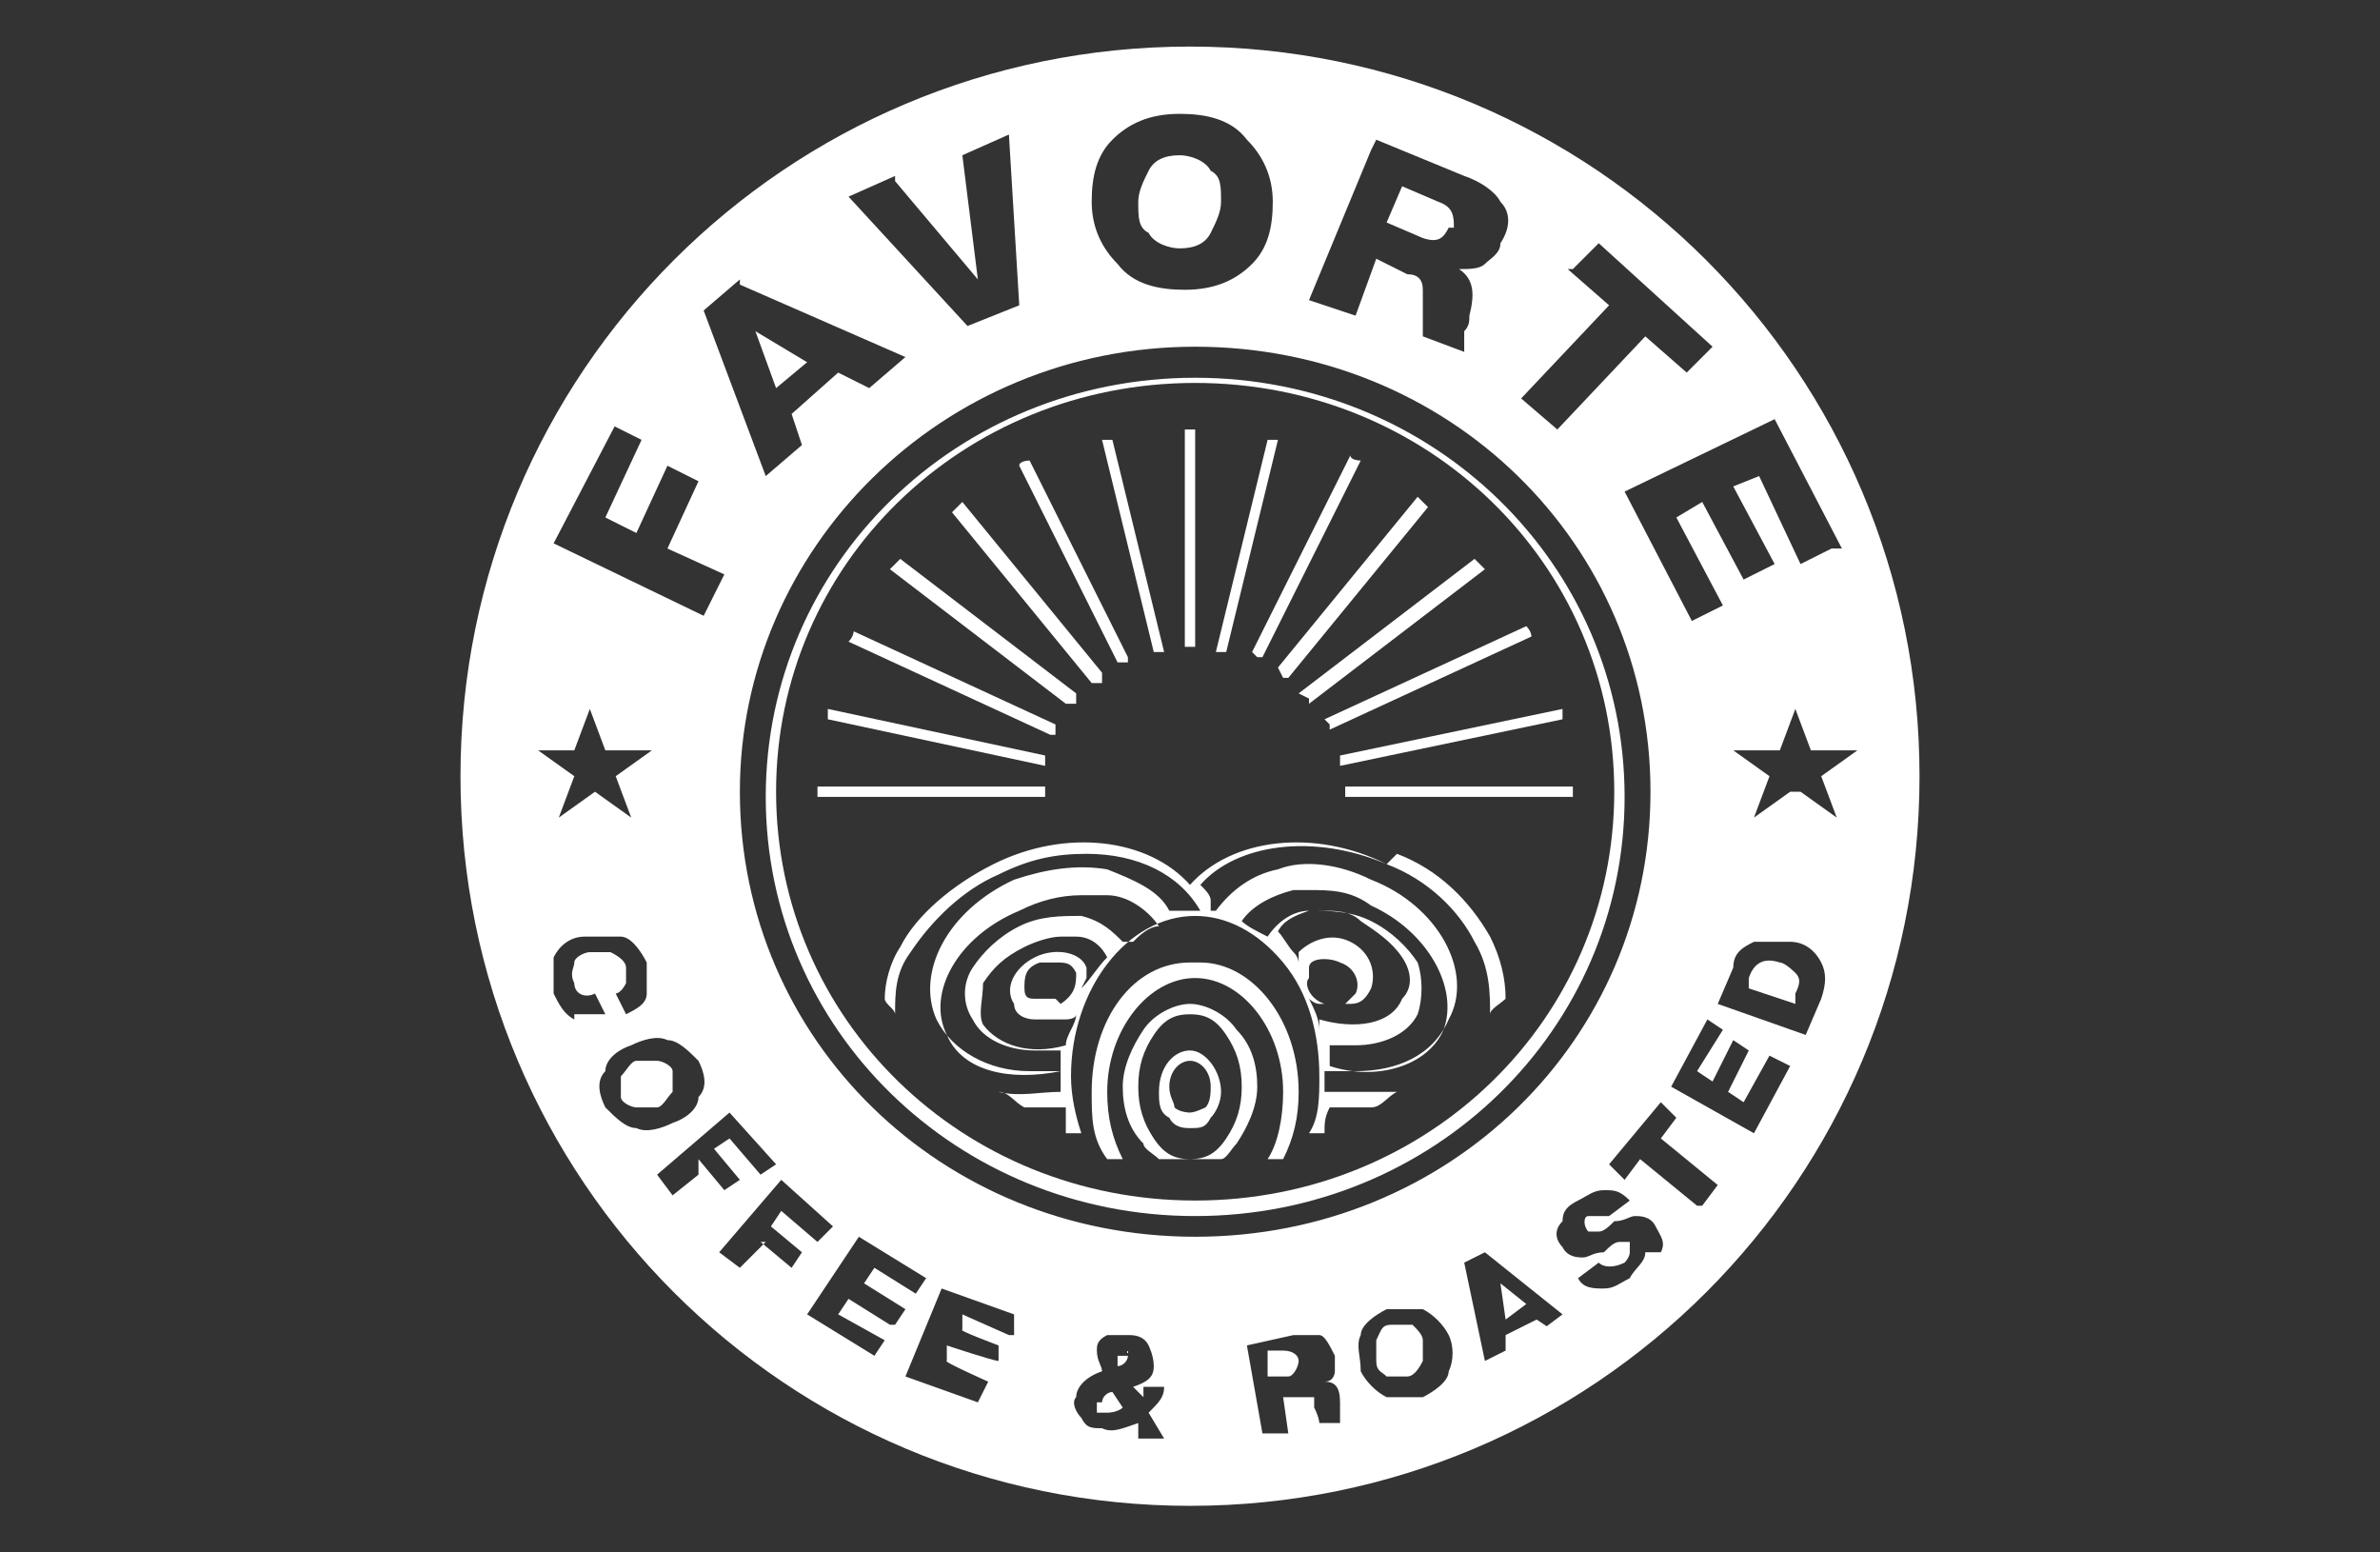 <?xml version="1.0" encoding="UTF-8"?>
<svg id="_x31_" xmlns="http://www.w3.org/2000/svg" version="1.1" viewBox="0 0 46 30">
  <rect x="0" y="0" width="46" height="30" fill="#333333" stroke="none"/>
  <!-- Generator: Adobe Illustrator 29.4.0, SVG Export Plug-In . SVG Version: 2.1.0 Build 152)  -->
  <defs>
    <style>
      .st0 {
        fill: #fff;
      }
    </style>
  </defs>
  <path class="st0" d="M21.2,13.2h.1c0-.1,0-.1,0-.2l-2.7-3.3c0,0-.1.1-.2.2l2.7,3.3s0,0,0,0Z"/>
  <path class="st0" d="M23.6,12.6h.1s0,0,0,0l1-4.1c0,0-.2,0-.2,0l-1,4.1s0,0,0,0Z"/>
  <path class="st0" d="M22.4,12.6h.1s0,0,0,0l-1-4.1c0,0-.2,0-.2,0l1,4.1s0,0,0,0Z"/>
  <path class="st0" d="M21.7,12.8h.1c0,0,0-.1,0-.1l-1.9-3.8c0,0-.2,0-.2.1l1.9,3.8s0,0,0,0Z"/>
  <path class="st0" d="M23,12.5h.1s0,0,0,0v-4.2s0,0-.1,0,0,0-.1,0v4.2s0,0,0,0Z"/>
  <path class="st0" d="M20.8,13.6h0c0-.1,0-.2,0-.2l-3.4-2.6c0,0-.1.1-.2.2l3.4,2.6s0,0,0,0Z"/>
  <path class="st0" d="M23,19.4h0c-.3,0-.7.2-.9.5-.2.3-.4.7-.4,1.1,0,.4.1.8.4,1.1,0,.1.2.2.3.3.2,0,.4,0,.7,0s.3,0,.5,0c.1,0,.2-.2.3-.3.2-.3.4-.7.4-1.1,0-.4-.1-.8-.4-1.1-.2-.3-.6-.5-.9-.5ZM23.7,22c-.2.3-.4.4-.7.4h0c-.3,0-.5-.1-.7-.4-.2-.3-.3-.6-.3-1,0-.4.1-.7.3-1,.2-.3.4-.4.7-.4h0c.3,0,.5.1.7.4.2.3.3.6.3,1,0,.4-.1.7-.3,1Z"/>
  <path class="st0" d="M20.4,14.2h0c0-.1,0-.2,0-.2l-3.9-1.8c0,0,0,.1-.1.2l3.9,1.8s0,0,0,0Z"/>
  <path class="st0" d="M23,20.3h0c-.3,0-.6.3-.6.8,0,.2,0,.4.2.5.1.2.3.2.4.2h0c.2,0,.3,0,.4-.2.1-.1.2-.3.2-.5,0-.4-.3-.8-.6-.8ZM23.3,21.4c0,0-.2.1-.3.1h0c0,0-.2,0-.3-.1,0-.1-.1-.2-.1-.4,0-.3.2-.5.4-.5h0c.2,0,.4.2.4.5,0,.1,0,.3-.1.4Z"/>
  <path class="st0" d="M20.2,14.8h0c0-.2,0-.2,0-.2l-4.2-.9c0,0,0,.2,0,.2l4.2.9s0,0,0,0Z"/>
  <path class="st0" d="M23,18.6h0c-1.1,0-1.9,1.1-1.9,2.5,0,.5,0,.9.3,1.3,0,0,.2,0,.3,0-.2-.4-.3-.8-.3-1.3,0-1.2.8-2.2,1.7-2.2h0c.9,0,1.7,1,1.7,2.2,0,.5-.1,1-.3,1.3.1,0,.2,0,.3,0,.2-.4.3-.8.3-1.3,0-1.4-.9-2.5-1.9-2.5Z"/>
  <path class="st0" d="M20.2,15.4h0c0-.2,0-.2,0-.2h-4.4s0,0,0,.1,0,0,0,.1h4.4s0,0,0,0Z"/>
  <path class="st0" d="M13,20.7c0-.1-.2-.2-.3-.2-.1,0-.2,0-.4,0-.1,0-.2.2-.3.3,0,.1,0,.2,0,.4,0,.1.2.2.3.2.1,0,.2,0,.4,0,.1,0,.2-.2.3-.3,0-.1,0-.2,0-.4Z"/>
  <polygon class="st0" points="15.6 7 14.6 6.4 14.6 6.4 15 7.5 15.6 7"/>
  <path class="st0" d="M21.2,27.1c0,0,0,.1,0,.2,0,0,0,0,.2,0,0,0,.2,0,.3-.1l-.2-.3c-.1,0-.2.1-.2.2Z"/>
  <path class="st0" d="M28.1,4.4c0-.2,0-.4-.3-.5l-.7-.3-.3.7.7.3c.3.1.4,0,.5-.2Z"/>
  <path class="st0" d="M22.8,4.8c.3,0,.5-.1.6-.3.1-.2.2-.4.2-.6,0-.3,0-.5-.2-.6-.1-.2-.4-.3-.6-.3-.3,0-.5.1-.6.3-.1.2-.2.4-.2.6,0,.3,0,.5.2.6.1.2.4.3.6.3Z"/>
  <path class="st0" d="M25.3,13.5h0c0,.1,0,.1,0,.1l3.4-2.6c0,0-.1-.1-.2-.2l-3.4,2.6s0,0,0,0Z"/>
  <path class="st0" d="M24.8,13.1h.1c0,.1,0,0,0,0l2.7-3.3c0,0-.1-.1-.2-.2l-2.7,3.3s0,0,0,0Z"/>
  <path class="st0" d="M24.3,12.7h.1c0,0,0,0,0,0l1.9-3.8c0,0-.2,0-.2-.1l-1.9,3.8s0,0,0,0Z"/>
  <path class="st0" d="M25.9,14.6h0c0,.2,0,.2,0,.2l4.3-.9c0,0,0-.2,0-.2l-4.3.9s0,0,0,0Z"/>
  <path class="st0" d="M21.8,26.2s0,0-.1,0c0,0,0,0-.1,0,0,0,0,0,0,0,0,0,0,0,0,.1,0,0,0,0,0,.1.1,0,.2-.1.2-.2,0,0,0,0,0-.1Z"/>
  <path class="st0" d="M25.7,14h0c0,.1,0,.2,0,.1l3.9-1.8c0,0,0-.1-.1-.2l-3.9,1.8s0,0,0,0Z"/>
  <path class="st0" d="M23.1,7.3c-4.6,0-8.3,3.6-8.3,8.1s3.7,8.1,8.3,8.1,8.3-3.6,8.3-8.1-3.7-8.1-8.3-8.1ZM23.1,23.2c-4.5,0-8.1-3.5-8.1-7.9s3.6-7.9,8.1-7.9,8.1,3.5,8.1,7.9-3.6,7.9-8.1,7.9Z"/>
  <path class="st0" d="M24.9,26.1h-.4c0,0,0,.5,0,.5h.4c.1,0,.2-.2.2-.3,0-.1-.1-.2-.3-.2Z"/>
  <path class="st0" d="M30.4,15.2h-4.4s0,0,0,0h0c0,.2,0,.2,0,.2h4.4s0,0,0-.1,0,0,0,0Z"/>
  <path class="st0" d="M27.3,25.6c-.1,0-.2,0-.4,0s-.2.1-.3.3c0,.1,0,.2,0,.4s.1.2.2.3c.1,0,.2,0,.4,0,.1,0,.2-.1.3-.3,0-.1,0-.2,0-.4,0-.1-.1-.2-.2-.3Z"/>
  <path class="st0" d="M26.8,16.7c-1.4-.7-3-.5-3.8.4-.8-.9-2.4-1.1-3.8-.4-.8.4-1.5,1-1.8,1.6-.2.3-.3.7-.3,1,0,.1.2.2.2.3,0-.4,0-.8.3-1.2.4-.6,1-1.2,1.7-1.5.6-.3,1.1-.4,1.7-.4,1,0,1.8.4,2.2,1.1,0,0,0,0,0,0,0,0,0,0-.1,0h0c-.2,0-.4,0-.5,0-.2-.4-.7-.6-1.2-.8-.6-.1-1.2,0-1.8.2-1.3.6-1.9,1.8-1.5,2.7.3.6,1,1,1.8,1s.4,0,.6,0c0,0,0,0,0,.1,0,.1,0,.2,0,.3-.4,0-.8.1-1.2,0,.2,0,.3.2.5.3.3,0,.5,0,.8,0,0,.2,0,.3,0,.5,0,0,.2,0,.3,0-.1-.3-.2-.7-.2-1.1,0-1.7,1.1-3.1,2.4-3.1h0c.6,0,1.2.3,1.7.9.5.6.7,1.4.7,2.2,0,.4,0,.8-.2,1.1,0,0,.2,0,.3,0,0-.2,0-.3.1-.5.3,0,.6,0,.8,0s0,0,0,0c.2,0,.3-.2.5-.3-.4,0-.9,0-1.4,0,0-.1,0-.2,0-.3,0,0,0,0,0-.1.2,0,.4,0,.6,0,.8,0,1.5-.3,1.8-1,.5-.9-.2-2.2-1.5-2.7-.6-.3-1.3-.4-1.8-.2-.5.1-.9.4-1.2.8,0,0,0,0-.1,0,0,0,0-.1,0-.2,0-.1-.1-.2-.2-.3.7-.8,2.2-1,3.6-.4.8.3,1.4.9,1.7,1.5.3.5.3,1,.3,1.4,0-.1.2-.2.3-.3,0-.4-.1-.8-.3-1.2-.4-.7-1-1.3-1.8-1.6ZM21,18.9c0,0,0-.2,0-.2h0c-.1-.3-.6-.4-1-.2-.4.2-.6.6-.4.9,0,.2.2.3.4.3,0,0,.1,0,.2,0,.1,0,.3,0,.4,0,0,0,.2,0,.2-.1,0,.2-.2.4-.2.6-.7.2-1.3,0-1.6-.4-.1-.2,0-.5,0-.8.2-.3.4-.5.8-.7.2-.1.5-.2.7-.2s.2,0,.3,0c.3,0,.5.2.6.4-.2.2-.3.4-.5.6ZM20.4,19.3c-.1,0-.3,0-.4,0-.1,0-.2,0-.2-.2,0-.2,0-.4.3-.5,0,0,.2,0,.3,0,.2,0,.3,0,.4.2,0,.2,0,.4-.3.6ZM21.7,18.2c-.2-.2-.4-.4-.8-.5-.4,0-.8,0-1.2.2-.4.2-.7.5-.9.8-.2.3-.2.7,0,1,.2.4.7.6,1.2.6s.4,0,.5,0c0,.1,0,.3,0,.4-1,.2-1.9,0-2.2-.7-.4-.8.2-1.9,1.4-2.4.4-.2.8-.3,1.2-.3s.3,0,.5,0c.4,0,.8.3,1,.6-.2,0-.4.2-.5.3ZM25.5,19.9c0-.2-.1-.4-.2-.6,0,0,.1.1.2.1.1,0,.3,0,.4,0s.1,0,.2,0c.2,0,.3-.1.4-.3.1-.3,0-.7-.4-.9-.4-.2-.8,0-1,.2,0,0,0,.2,0,.2,0,0,0-.1-.1-.2-.1-.1-.2-.3-.3-.4.1-.2.3-.3.6-.4,0,0,.2,0,.3,0,.2,0,.5,0,.7.2.3.2.6.4.8.7.2.3.2.6,0,.8-.2.5-.9.6-1.6.4ZM25.3,18.7c0-.2.4-.2.6-.1.3.1.4.4.3.6,0,0-.1.1-.2.2-.1,0-.3,0-.4,0-.3-.1-.4-.4-.3-.5ZM24.8,17.2c.2,0,.3,0,.5,0,.4,0,.8,0,1.2.3,1.1.5,1.7,1.6,1.4,2.4-.3.7-1.3,1-2.2.7,0-.2,0-.3,0-.4.2,0,.4,0,.5,0,.5,0,1-.2,1.2-.6.1-.3.1-.7,0-1-.2-.3-.5-.6-.9-.8-.4-.2-.8-.2-1.2-.2-.3,0-.6.2-.8.5-.2-.1-.4-.2-.5-.3.2-.3.6-.5,1-.6Z"/>
  <polygon class="st0" points="29.5 25.2 29 24.8 29 24.8 29.1 25.5 29.5 25.2"/>
  <path class="st0" d="M34.4,18.6c-.3-.1-.5,0-.6.3v.2c0,0,.9.3.9.3v-.2c.1-.2.1-.3,0-.4,0,0-.2-.2-.3-.2Z"/>
  <path class="st0" d="M23,.9c-7.8,0-14.1,6.3-14.1,14.1s6.3,14.1,14.1,14.1,14.1-6.3,14.1-14.1S30.8.9,23,.9ZM35.4,10.6l-.6.3-.8-1.7-.5.2.8,1.5-.6.3-.8-1.5-.5.3.9,1.7-.6.3-1.3-2.5,2.9-1.4,1.3,2.5ZM30.4,5.2l.5-.5,2.2,2-.5.5-.8-.7-1.7,1.8-.7-.6,1.7-1.8-.8-.7ZM26.6,2.7l1.7.7c.3.1.6.3.7.5.2.2.2.5,0,.8,0,.2-.2.3-.3.4-.1.1-.3.1-.5.1h0c.3.2.3.5.2.9,0,.1,0,.2-.1.3,0,.2,0,.3,0,.4l-.8-.3c0,0,0-.2,0-.5,0-.2,0-.3,0-.4,0-.2-.1-.3-.3-.3l-.6-.3-.4,1.1-.9-.3,1.2-2.9ZM21.5,2.7c.3-.3.7-.5,1.3-.5.5,0,1,.1,1.3.5.3.3.5.7.5,1.2,0,.5-.1.9-.4,1.2-.3.3-.7.5-1.3.5-.5,0-1-.1-1.3-.5-.3-.3-.5-.7-.5-1.2,0-.5.1-.9.4-1.2ZM17.3,3.5l1.6,1.9h0s-.3-2.4-.3-2.4l.9-.4.2,3.3-1,.4-2.3-2.5.9-.4ZM14.3,5.5l3.2,1.4-.7.6-.6-.3-.9.8.2.6-.7.6-1.2-3.2.7-.6ZM11.8,8.2l.6.3-.7,1.5.6.3.6-1.3.6.3-.6,1.3,1.1.5-.4.8-2.9-1.4,1.2-2.3ZM11.1,14.5l.3-.8.3.8h.9l-.7.5.3.8-.7-.5-.7.5.3-.8-.7-.5h.9ZM11.1,19.7c-.2-.1-.3-.3-.4-.5,0-.3,0-.5,0-.7.1-.2.3-.4.6-.4.3,0,.5,0,.7,0,.2,0,.4.3.5.5,0,.2,0,.4,0,.6,0,.2-.2.3-.4.4l-.2-.4c0,0,.1,0,.2-.2,0,0,0-.2,0-.3,0-.1-.1-.2-.3-.3-.1,0-.2,0-.4,0-.1,0-.3.1-.3.2,0,.1-.1.2,0,.4,0,.2.2.3.4.2l.2.4c-.2,0-.4,0-.6,0ZM12.3,21.8c-.2,0-.4-.2-.6-.4-.1-.2-.2-.5,0-.7,0-.2.2-.4.5-.5.2-.1.5-.2.7-.1.2,0,.4.2.6.4.1.2.2.5,0,.7,0,.2-.2.4-.5.5-.2.1-.5.2-.7.1ZM13.5,22.7l-.5.4-.3-.4,1.4-1.2.9,1-.3.2-.6-.7-.3.2.5.6-.3.2-.5-.6ZM14.8,24l-.5.5-.4-.3,1.2-1.4,1,.9-.3.3-.7-.6-.2.3.6.5-.2.3-.6-.5ZM17.2,25.6l-.8-.5-.2.3.9.5-.2.3-1.3-.8,1-1.5,1.3.8-.2.3-.8-.5-.2.3.8.5-.2.3ZM19.5,25.8l-.9-.4v.3c-.1,0,.7.3.7.3v.3c-.1,0-1-.3-1-.3v.3c-.1,0,.8.4.8.4l-.2.4-1.4-.5.7-1.7,1.4.5v.4ZM22,27.7v-.2c-.3.1-.5.2-.7.1-.2,0-.3,0-.4-.2-.1-.1-.2-.3-.1-.4,0-.2.2-.4.5-.5,0-.1-.1-.2-.1-.4,0-.1,0-.2.2-.3.1,0,.2,0,.4,0,.1,0,.3,0,.4.2,0,0,.1.2.1.4,0,.2-.1.3-.4.4l.2.2s0-.1,0-.2h.4c0,.2-.1.3-.3.5l.3.5h-.5ZM14.3,15.3c0-4.7,3.9-8.6,8.8-8.6s8.8,3.8,8.8,8.6-3.9,8.6-8.8,8.6-8.8-3.8-8.8-8.6ZM25.5,27.5s0-.1-.1-.3c0-.1,0-.2,0-.2,0,0-.1,0-.2,0h-.4c0,0,.1.7.1.7h-.5c0,0-.3-1.7-.3-1.7l.9-.2c.2,0,.3,0,.5,0,.1,0,.2.2.3.4,0,0,0,.2,0,.3,0,0,0,.2-.2.2h0c.2,0,.3.1.3.4,0,0,0,.1,0,.2,0,.1,0,.2,0,.2h-.5ZM28,26.5c0,.2-.3.4-.5.5-.3,0-.5,0-.7,0-.2-.1-.4-.3-.5-.5,0-.3-.1-.5,0-.7,0-.2.3-.4.5-.5.3,0,.5,0,.7,0,.2.1.4.3.5.5s.1.5,0,.7ZM30,25.7l-.3-.2-.6.3v.3c0,0-.4.2-.4.2l-.4-1.9.4-.2,1.5,1.2-.4.3ZM31.8,24.2c0,.2-.2.3-.3.5-.2.1-.3.2-.5.2-.2,0-.4,0-.5-.2l.4-.3c.1.1.3.1.5,0,0,0,.1-.1.1-.2,0,0,0-.1,0-.2,0,0-.1,0-.2,0-.1,0-.2.1-.3.2-.2,0-.3.1-.4.1-.1,0-.3,0-.4-.2-.1-.1-.2-.3,0-.5,0-.2.1-.3.3-.4.2-.1.3-.2.5-.2.2,0,.3,0,.5.2l-.4.3c0,0-.1,0-.2,0,0,0-.1,0-.2,0-.1,0-.1.2,0,.3,0,0,.1,0,.2,0,.1,0,.2-.1.3-.2.2,0,.3-.1.4-.1.1,0,.3,0,.4.2.1.2.2.3.1.5ZM32.8,23.3l-1.1-.9-.3.4-.3-.3,1-1.2.3.3-.3.4,1.1.9-.3.4ZM33.9,21.9l-1.6-.9.7-1.3.3.2-.5.8.3.2.4-.8.3.2-.4.8.3.2.5-.9.4.2-.7,1.3ZM35.2,19.3l-.3.7-1.7-.6.3-.7c0-.3.2-.4.4-.5.2,0,.4,0,.7,0,.3,0,.5.2.6.4s.1.4,0,.7ZM34.6,15.3l-.7.5.3-.8-.7-.5h.9l.3-.8.3.8h.9l-.7.5.3.8-.7-.5Z"/>
</svg>